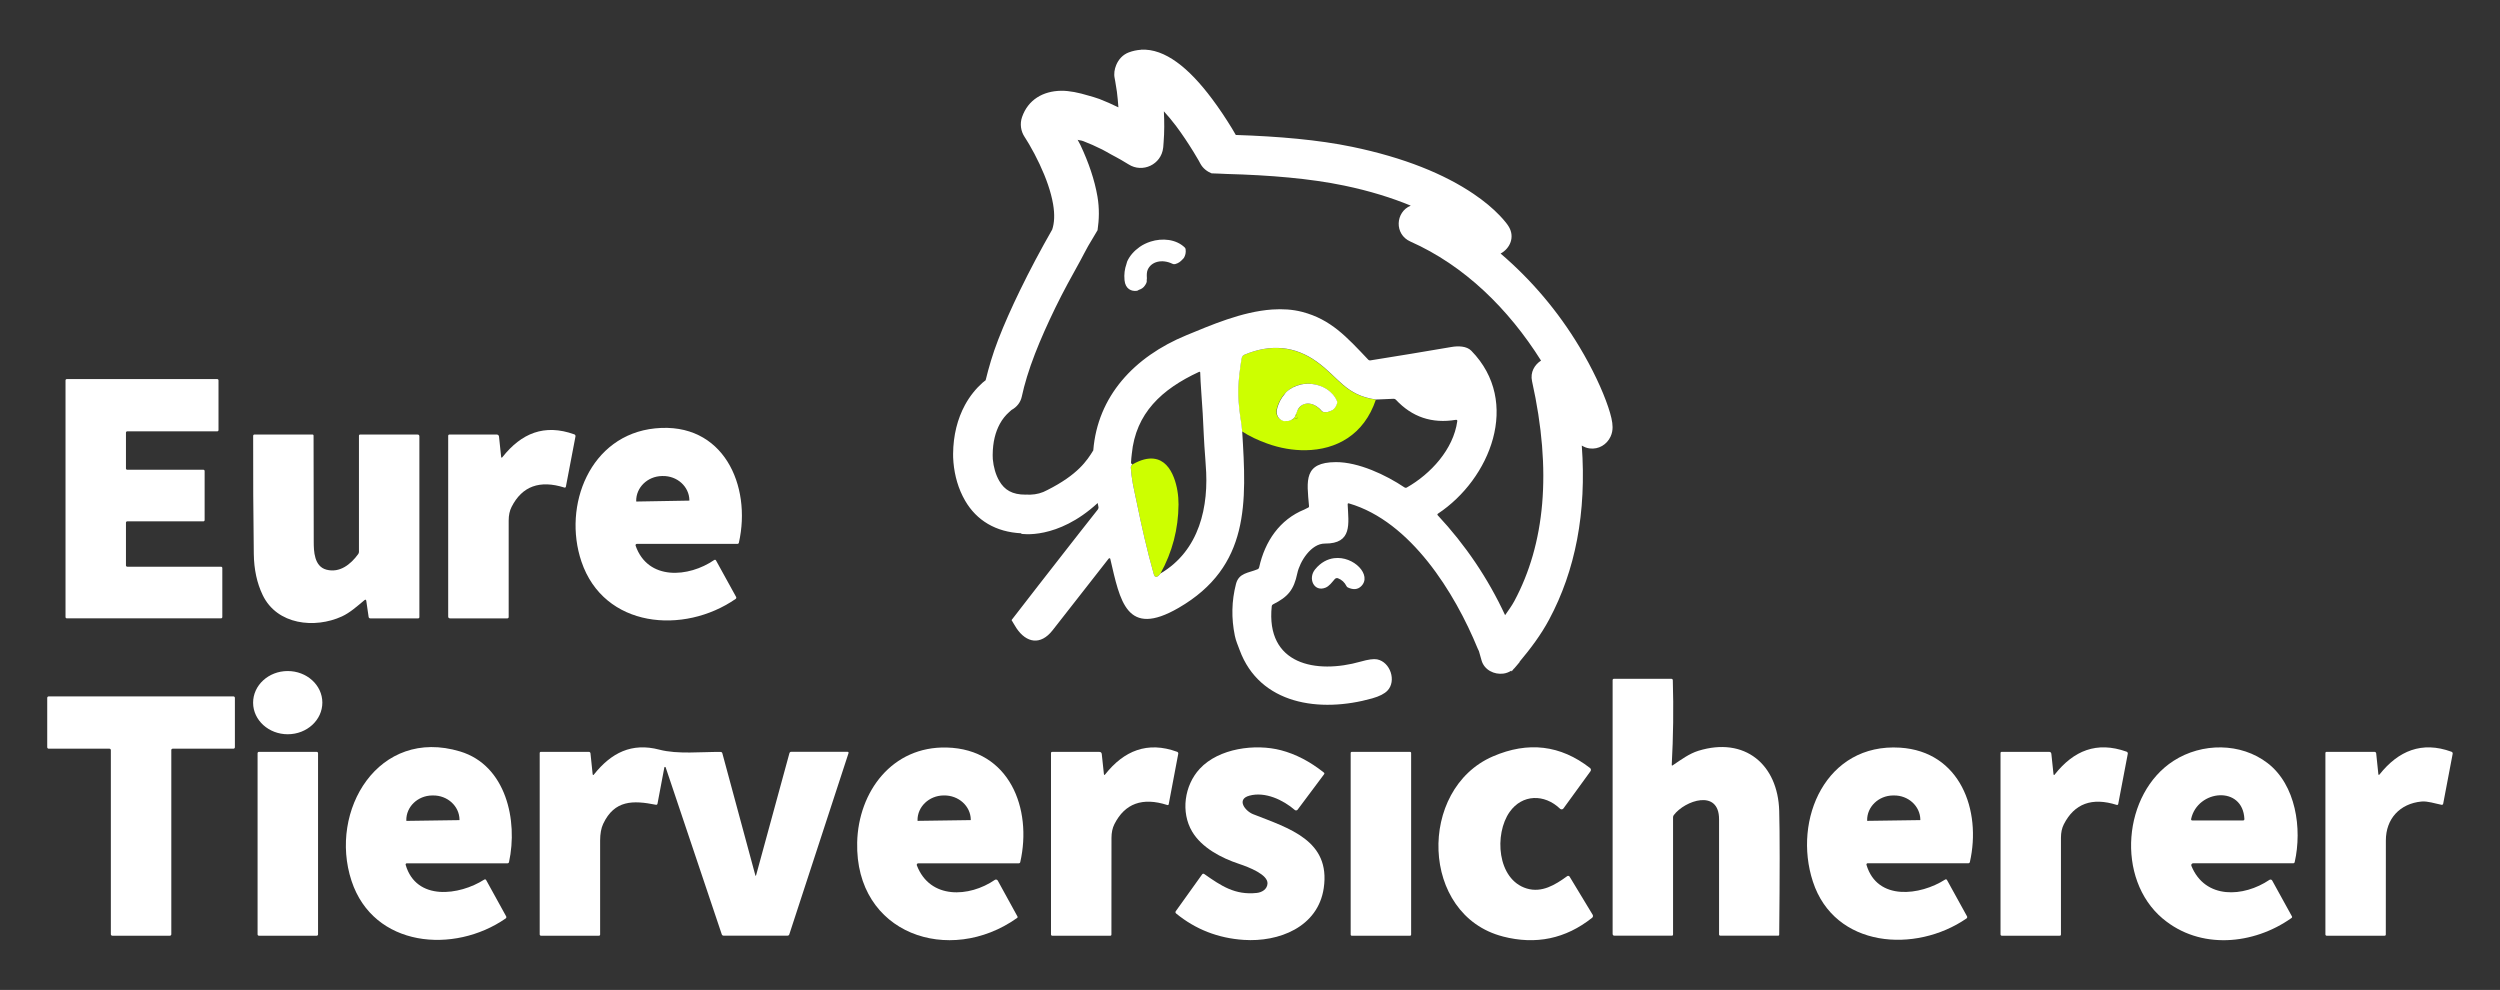 <?xml version="1.0" encoding="UTF-8"?>
<svg id="Layer_1" data-name="Layer 1" xmlns="http://www.w3.org/2000/svg" viewBox="0 0 898.94 355.96">
  <rect x="0" y="0" width="898.94" height="355.96" fill="#333333" stroke="none"/>
  <defs>
    <style>
      .cls-1 {
        fill: #fff;
      }

      .cls-1, .cls-2 {
        stroke-width: 0px;
      }

      .cls-2 {
        fill: #cdff00;
      }
    </style>
  </defs>
  <path class="cls-2" d="m466.08,148.79c-.08.25-.25.35-.31.63-.15.69-.69,1.07-1.21,1.43l2.11-.49c-.21-.51-.36-1.08-.58-1.57Z"/>
  <path class="cls-2" d="m460.98,125.22c-4.35-.41-8.87.37-13.63,2.38-.46.19-.79.59-.9,1.08-.27,1.2-.4,2.48-.58,3.72-.44,3.07-.72,6.2-.67,9.41.06,3.75.59,7.46,1.17,11.07.12.73.09,1.53.22,2.24,2.82,1.83,5.87,3.21,9.01,4.35,4.57,1.66,9.31,2.49,13.94,2.42,10.89-.17,20.92-5.44,25.19-18.2-10.98-1.53-13.38-7.92-21.34-13.63-3.94-2.83-8.07-4.43-12.42-4.84Zm10.49,12.82c3.86.38,7.73,2.54,9.23,6.23.09.22.1.45.04.67-.3,1.13-.85,1.87-1.52,2.42-.21.17-.47.25-.72.36-.71.37-1.5.6-2.56.45-.01,0-.03,0-.04,0-.31-.05-.57-.21-.76-.45-1.59-1.91-3.66-2.84-5.47-2.6-1.61.21-2.97,1.48-3.68,3.63,0,.01,0,.03,0,.04.22.49.38,1.06.58,1.57l-2.11.49c-.66.46-1.38.62-2.24.54-.02,0-.03,0-.04,0-1.99-.21-3.89-1.69-2.96-4.84.56-1.89,1.42-3.43,2.51-4.71,1.5-1.76,3.45-2.99,5.96-3.59,1.21-.28,2.48-.35,3.77-.22Z"/>
  <path class="cls-1" d="m471.6,138.04c-1.29-.12-2.6-.06-3.81.22-2.17.51-3.96,1.44-5.38,2.82-.22.22-.38.52-.58.76-1.09,1.28-1.95,2.81-2.51,4.71-.83,2.81.6,4.41,2.33,4.89.23.06.44-.07.67-.04.86.08,1.58-.08,2.24-.54.52-.36,1.06-.74,1.21-1.43.06-.28.23-.38.31-.63,0-.01,0-.03,0-.04.31-.94.67-1.82,1.21-2.38,2.07-2.14,5.55-1.52,7.93,1.34.2.23.46.39.76.45.01,0,.03,0,.04,0,1.05.16,1.83-.11,2.56-.45.24-.12.51-.19.72-.36.68-.55,1.23-1.29,1.52-2.42.06-.22.04-.45-.04-.67-1.51-3.69-5.33-5.86-9.19-6.23Z"/>
  <path class="cls-2" d="m414.93,164.93c-2.14-.26-4.72.33-7.8,2.11l-.31.36c-.18.21-.24.45-.22.72.13,1.94.37,3.82.72,5.74.42,2.29.97,4.57,1.43,6.86,1.75,8.62,3.71,17.19,6.1,25.69.21.75.54,1.09.94,1.03.43-.06.93-.44,1.48-1.21,4.27-7.71,6.43-16.01,6.5-24.84.02-3.24-.53-6.69-1.66-9.64-1.37-3.58-3.65-6.38-7.17-6.81Z"/>
  <path class="cls-1" d="m479.71,200.71c-2.36.3-4.76,1.5-6.81,3.99-2.71,3.3-.42,8.25,3.68,6.63,1.41-.56,2.33-1.92,3.36-3.09.29-.33.76-.47,1.17-.31,1.37.53,2.39,1.49,3.05,2.82.12.22.27.38.49.49,1.94.9,3.52.77,4.75-.4,4.13-3.94-2.61-11.04-9.68-10.13Z"/>
  <path class="cls-1" d="m413.73,86.87c-1.41.45-2.77,1.1-3.92,1.91-2.07,1.47-3.57,3.19-4.48,5.18-.14.31-.18.69-.3,1.01-.62,1.75-.88,3.65-.68,5.78.3,3.15,2.48,4.11,4.49,3.81.27-.04.43-.26.69-.34.94-.3,1.63-.78,2.13-1.53.4-.59.81-1.21.68-1.96-.05-.3.09-.48.07-.76-.01,0,0-.03-.02-.04-.07-1.07-.05-2.1.28-2.89,1.28-3.04,5.21-3.97,8.91-2.19.3.15.65.19.99.11.02,0,.03-.02.05-.02,1.17-.31,1.88-.92,2.5-1.58.2-.23.46-.41.61-.67.48-.84.76-1.82.59-3.07-.03-.25-.14-.47-.33-.65-3.13-2.99-8.06-3.44-12.27-2.1Z"/>
  <path class="cls-1" d="m410.27,17.9c-1.46.09-2.93.39-4.39.94-2.18.82-3.7,2.54-4.53,4.57-.6,1.48-.89,3.1-.54,4.75.04.18.11.59.22,1.21.19,1.08.4,2.28.58,3.63.25,1.86.39,3.74.54,5.6-2.32-1.12-4.61-2.16-6.81-3-1.37-.52-2.6-.82-3.9-1.21-3.54-1.07-6.9-1.79-9.91-1.75-6.48.1-11.86,3.2-14.03,9.46-.83,2.4-.47,5.06.94,7.17.05.08.2.3.4.63.36.58.76,1.21,1.21,1.97,1.29,2.19,2.57,4.62,3.77,7.17,2.37,5.04,4.09,9.96,4.84,14.35.64,3.73.48,6.76-.31,9.14-4.06,7.12-8.02,14.52-11.61,21.92-3,6.18-5.64,12.08-7.8,17.66-2.07,5.34-3.4,10.05-4.53,14.61-.38.3-.73.55-1.12.9-2.35,2.1-4.56,4.77-6.32,8.02-2.68,4.96-4.2,10.84-4.26,17.57-.02.69.02,1.77.13,3.09.42,4.7,1.71,9.46,4.21,13.76,4.11,7.07,11.01,11.26,20.22,11.7,0,0-.09.18-.09.18,0,0,12.97,2.33,27.52-11.07.08.42.21,1.12.27,1.39.07.34-.02.67-.22.94l-6.5,8.25-4.8,6.14-4.93,6.32-5.24,6.72-9.55,12.33c.62.98,1.14,1.99,1.79,2.96,3.55,5.25,8.64,6.23,12.96.72,6.65-8.48,13.35-17.05,20.17-25.78.08-.1.23-.16.36-.13.13.03.2.1.22.22,3.55,15.23,5.79,28.5,24.57,17.62,25.73-14.9,24.42-38.02,22.86-63.48-.14-.72-.11-1.51-.22-2.24-.58-3.61-1.11-7.32-1.17-11.07-.05-3.21.23-6.34.67-9.41.18-1.24.31-2.52.58-3.72.11-.49.44-.88.9-1.08,4.76-2.01,9.28-2.78,13.63-2.38,4.35.41,8.48,2.01,12.42,4.84,7.96,5.71,10.36,12.1,21.34,13.63l6.28-.27c.3-.02.6.09.81.31,5.82,6.25,13,8.68,21.56,7.26.39-.06.59.1.54.49-1.4,10.15-9.57,18.97-18.16,23.85-.27.15-.55.12-.81-.04-6.66-4.48-16.58-9.15-24.7-9.1-11.6.07-10.45,6.58-9.64,15.78.03.32-.09.52-.4.63-.46.16-.81.45-1.26.63-8.89,3.6-14.21,11.46-16.27,20.8-.07.3-.25.55-.54.67-3.37,1.41-6.76,1.28-7.8,5.33-1.57,6.1-1.7,12.3-.4,18.6.39,1.88,1.1,3.42,1.7,5.07,7.2,19.63,28.8,22.77,47.7,17.44,2.61-.74,4.42-1.68,5.47-2.78,3.31-3.45,1.07-10.3-3.72-11.25-1.23-.24-3.22.04-5.92.81-15.94,4.53-34.18,1.17-31.96-19.95.03-.29.18-.49.45-.63,5.41-2.71,7.49-5.21,8.74-11.16.89-4.21,4.93-10.75,9.95-10.71,9.94.06,8.46-7.2,8.16-14.03-.02-.38.13-.51.49-.4,22.18,6.47,38.05,32.13,46.26,52.18.12.3.33.64.45.94.02.05.34,1.18.94,3.32.98,3.46,4.58,5.18,7.84,4.75,1.03-.13,2-.51,2.87-1.08l.09.31c.28-.32.53-.67.81-.99.04-.04.1-.05.13-.09.7-.75,1.3-1.56,1.97-2.33l-.04-.09c3.96-4.72,7.67-9.64,10.62-15.15,9.42-17.59,13.52-38.43,11.75-62.58.79.47,1.66.88,2.78,1.03,3.35.44,6.23-1.43,7.53-4.17.58-1.23.76-2.33.76-3.5,0-1.89-.57-4.24-1.57-7.22-2.04-6.06-5.66-13.82-10.36-21.65-7.65-12.75-17.27-24.08-28.33-33.53,3.37-1.8,5.31-5.98,2.82-9.86-.21-.32-.47-.72-.9-1.26-.62-.79-1.4-1.67-2.29-2.6-2.41-2.51-5.49-5.12-9.32-7.71-10.56-7.15-24.93-13.05-43.71-16.95-12.2-2.53-26.46-3.75-41.82-4.26-.47-.81-.75-1.33-1.39-2.38-2.2-3.59-4.59-7.19-7.13-10.58-4.23-5.65-8.43-10.15-12.69-13.22-4.2-3.04-8.54-4.75-12.91-4.48Zm8.25,22.15c1.41,1.55,2.89,3.28,4.39,5.29,2.2,2.94,4.32,6.14,6.28,9.32.68,1.12,1.31,2.17,1.84,3.09.31.54.49.9.58,1.08.92,1.69,2.39,2.82,4.03,3.5,1.87.02,3.56.17,5.38.22,15.72.42,30.11,1.64,42.27,4.17,9.29,1.93,17.18,4.42,23.98,7.22-5.52,2.27-5.99,10.31-.13,12.91,19.39,8.61,35.25,24.15,46.98,42.81-2.31,1.48-3.96,4.18-3.23,7.44,7.22,32.43,4.61,58.53-6.37,79.03-.96,1.79-2.18,3.4-3.32,5.07-6.16-13.27-14.28-25.26-24.25-35.95-.07-.07-.1-.16-.09-.27.01-.1.09-.21.18-.27,18.76-12.41,30.05-40.15,12.01-58.59-1.67-1.71-4.69-1.78-7.22-1.34-9.67,1.66-19.36,3.26-29.05,4.8-.3.05-.61-.05-.81-.27-7.74-8.17-13.43-14.49-23.76-17.17-3.47-.9-7.1-1.1-10.76-.85-10.97.76-22.26,5.73-30.8,9.23-18.99,7.81-32,22.11-33.53,41.42-2.25,3.68-5.55,8.74-16.5,14.26-1.96,1.1-3.98,1.59-6.05,1.66-.49.02-.77,0-.76,0-.33-.04-.65,0-.99,0-4.86.03-7.63-1.7-9.5-4.93-1.31-2.25-2.08-5.04-2.33-7.85-.04-.45-.04-.91-.04-1.26,0-.17,0-.27,0-.36.04-4.52.98-8.11,2.56-11.03.95-1.76,2.1-3.12,3.27-4.17.61-.54.91-.83.94-.85,1.85-.99,3.24-2.7,3.68-4.75.95-4.45,2.52-9.67,4.75-15.42,2.01-5.19,4.51-10.78,7.35-16.63,2.77-5.7,5.87-11.32,8.97-16.9.95-1.72,1.81-3.51,2.78-5.2,1.21-2.1,2.34-3.97,3.41-5.74.56-3.83.69-7.82-.04-12.1-1.03-6.01-3.16-12.22-6.1-18.47-.32-.69-.7-1.26-1.03-1.93.8.25,1.17.15,2.06.49,2.11.8,4.4,1.82,6.77,3,1.12.56,2.15,1.2,3.23,1.79,1.18.65,2.42,1.27,3.54,1.93.75.44,2.59,1.55,2.69,1.61,5.06,3.25,11.79.06,12.46-5.92.01-.1.03-.21.04-.31.06-.58.09-1.16.13-1.75.29-3.63.28-7.34.09-11.07Zm12.6,93.69c.27-.12.44-.07.45.22.08,3.7.63,9.99.9,14.79.3,5.31.4,9.72.94,16.36.07.82.06,1.18.13,2.02,1.25,14.96-2.23,30.84-16.27,39.09-.55.77-1.05,1.15-1.48,1.21-.4.05-.73-.28-.94-1.03-2.39-8.5-4.34-17.08-6.1-25.69-.47-2.29-1.01-4.57-1.43-6.86-.35-1.91-.59-3.8-.72-5.74-.01-.27.05-.51.22-.72l.31-.36c-.05-.05-.12-.13-.22-.22-.15-.13-.23-.29-.22-.49.02-1.09.17-2.07.27-3.09,1.43-14.67,10.75-23.28,24.16-29.5Z"/>
  <g id="Ebene-2">
    <path class="cls-1" d="m486.06,270.35h20.96c.22,0,.39.17.39.39v65.33c0,.22-.17.39-.39.39h-20.96c-.22,0-.39-.17-.39-.39v-65.33c0-.21.18-.39.39-.39Z"/>
    <path class="cls-1" d="m93.1,270.35h20.78c.27,0,.48.21.48.48v65.15c0,.26-.22.48-.48.48h-20.78c-.27,0-.48-.21-.48-.48v-65.15c0-.27.21-.48.48-.48Z"/>
    <path class="cls-1" d="m855.67,278.42c6.72-8.42,15.15-12.02,25.83-8.11.31.11.49.42.42.74l-3.4,17.9c-.07.35-.28.49-.64.43-2.29-.45-4.98-1.38-7.16-1.17-7.8.74-12.83,6.23-12.82,14,0,11.25,0,22.52-.02,33.79,0,.31-.15.46-.45.46h-20.82c-.25,0-.45-.2-.45-.45v-65.21c0-.3.15-.45.45-.45h17.22c.3,0,.56.23.59.53l.77,7.4c.05.44.21.49.49.14Z"/>
    <path class="cls-1" d="m777.72,330.36c-17.1-14.34-14.37-45.08,3.87-56.8,10.22-6.56,24.16-6.55,33.76.82,10.21,7.82,12.49,23.58,9.77,35.61-.06.25-.28.42-.53.43h-35.99c-.23,0-.44.11-.56.29-.12.19-.15.42-.07.63,4.95,12.14,18.78,11.3,28.06,5.04.16-.11.37-.14.56-.1.19.05.35.17.44.34l7.07,12.84c.15.26.1.47-.14.64-13.66,9.68-32.87,11.46-46.23.25Zm29.31-35.88c-.56-12.14-16.81-10.56-19.14-.05-.09.39.07.59.47.59h18.15c.36,0,.53-.18.52-.54Z"/>
    <path class="cls-1" d="m738.88,278.43c6.76-8.5,15.03-11.99,25.78-8.15.32.11.5.44.44.76l-3.44,18.07c-.02.12-.09.22-.19.28-.1.06-.22.08-.33.04-8.9-2.82-15.24-.49-19.04,6.98-.68,1.34-1.03,2.94-1.03,4.81,0,11.59,0,23.18,0,34.78,0,.31-.15.46-.46.46h-20.82c-.25,0-.45-.2-.45-.45v-65.21c0-.3.15-.45.45-.45h17.02c.48,0,.75.24.81.72l.76,7.22c.05.47.22.52.52.15Z"/>
    <path class="cls-1" d="m707.1,330.26c-18.31,12.62-47.41,10.62-55.22-13.23-7.35-22.46,4.76-49.87,31.34-48.19,21.62,1.38,29.33,22.51,25.1,41.13-.06.26-.29.45-.55.44h-36.21c-.14,0-.27.06-.35.18-.08.11-.11.25-.07.39,3.89,13.11,19.37,10.99,28.25,5.31.31-.19.55-.13.73.19l7.17,13.01c.15.26.07.59-.18.77Zm-35.62-35.1l18.93-.27c.06,0,.1-.04.1-.1v-.07c-.07-4.88-4.34-8.77-9.53-8.69h-.33c-5.19.07-9.35,4.09-9.27,8.97v.07c0,.06.05.1.1.1Z"/>
    <path class="cls-1" d="m540.39,336.73c-29.78-7.68-30.71-53.03-3.58-64.75,12.67-5.48,24.32-4.09,34.93,4.18.36.28.43.79.16,1.16l-9.73,13.39c-.13.18-.34.3-.57.32-.23.02-.45-.06-.62-.21-5.64-5.42-13.62-5.27-18.14,1.13-5.6,7.92-4.57,24.29,6.13,27.53,5.44,1.64,10.23-1.29,14.55-4.43.14-.1.31-.14.48-.1.17.03.31.13.4.28l8.28,13.69c.22.36.14.83-.2,1.1-9.51,7.55-20.21,9.79-32.1,6.72Z"/>
    <path class="cls-1" d="m445.56,310.64c-6.47-2.14-13.48-5.85-16.9-11.63-4.13-6.96-2.81-16.59,2.74-22.58,6.85-7.4,19.98-9.08,29.22-6.66,5.29,1.39,10.43,4.06,15.4,8.01.23.19.26.4.08.64l-9.51,12.72c-.12.15-.29.25-.48.27-.19.02-.38-.04-.53-.16-4.19-3.61-10.63-6.69-16.32-5.15-4.8,1.3-1.54,5.53,1.32,6.66,13.02,5.12,27.9,9.45,25.41,26.56-2.06,14.08-16.21,19.5-28.81,18.64-9.22-.62-17.32-3.79-24.3-9.51-.24-.19-.28-.54-.11-.79l9.46-13.22c.22-.31.49-.36.81-.15,6.09,4.27,11.06,7.63,18.87,6.79,1.84-.2,3.71-1.29,3.85-3.34.23-3.25-6.7-5.93-10.21-7.1Z"/>
    <path class="cls-1" d="m397.42,278.42c6.68-8.43,15.15-12.01,25.85-8.09.29.11.46.41.4.71l-3.42,18.09c-.05.31-.23.42-.54.33-8.91-2.87-15.25-.56-19.01,6.91-.69,1.38-1.04,3.02-1.04,4.94-.02,11.55-.02,23.12-.02,34.7,0,.31-.15.46-.46.46h-20.82c-.25,0-.45-.2-.45-.45v-65.21c0-.3.15-.45.45-.45h16.9c.56,0,.86.27.91.82l.76,7.11c.05.44.21.49.49.14Z"/>
    <path class="cls-1" d="m365.68,330.11c-24.23,17.18-58.22,5.85-57.46-27.19.43-18.29,12.6-34.63,32.19-34.13,22.62.58,30.82,22.01,26.45,41.21-.06.25-.28.43-.53.43h-36.16c-.18,0-.34.09-.44.23-.1.14-.12.32-.06.49,4.71,12.34,18.87,11.54,28.06,5.23.17-.11.37-.15.57-.1.2.05.37.18.47.36l7.06,12.86c.14.25.09.46-.15.62Zm-35.66-34.95l18.95-.27c.05,0,.1-.04.1-.1v-.08c-.07-4.87-4.38-8.76-9.63-8.69h-.15c-5.25.07-9.44,4.09-9.37,8.96v.08c0,.06.05.1.1.1Z"/>
    <path class="cls-1" d="m213.61,278.43c6.2-7.73,13.51-11.49,23.49-8.87,6.55,1.73,15.19.74,22.04.82.27,0,.52.18.59.45l11.85,43.83c.1.37.21.37.31,0l11.96-43.81c.1-.34.32-.52.68-.52h20.17c.37,0,.5.18.39.53l-21.28,65.13c-.09.27-.34.45-.62.45h-23.02c-.29,0-.55-.19-.64-.46l-20.18-60.06c-.04-.1-.14-.17-.25-.16-.11,0-.2.09-.22.2l-2.45,12.98c-.07.36-.28.5-.63.43-8.16-1.63-14.85-1.73-18.91,6.86-.73,1.55-1.09,3.54-1.1,5.99,0,11.24,0,22.5,0,33.78,0,.31-.15.46-.46.46h-20.82c-.25,0-.45-.2-.45-.45v-65.21c0-.3.15-.45.45-.45h17.23c.3,0,.55.23.58.53l.77,7.41c.05.48.23.53.53.15Z"/>
    <path class="cls-1" d="m181.82,330.26c-18.55,12.86-47.51,10.44-55.42-13.52-8.33-25.27,9.73-55.38,39.05-46.53,16.55,4.99,20.83,24.86,17.58,39.77-.06.27-.29.45-.56.45h-36.2c-.13,0-.26.06-.34.17-.08.11-.1.24-.07.37,3.83,13.15,19.37,10.99,28.24,5.33.31-.19.55-.13.73.19l7.17,13.01c.15.26.07.59-.18.76Zm-35.61-35.09l18.91-.27c.06,0,.11-.05.11-.11v-.07c-.07-4.87-4.34-8.76-9.53-8.69h-.33c-5.19.07-9.35,4.08-9.27,8.96v.07c0,.06.05.11.11.11Z"/>
    <path class="cls-1" d="m61.6,269.73v66.21c0,.29-.23.52-.52.52h-20.7c-.28,0-.52-.23-.52-.52v-66.21c0-.29-.23-.52-.52-.52h-21.84c-.28,0-.52-.23-.52-.52v-17.76c0-.29.23-.52.52-.52h66.44c.29,0,.52.23.52.52v17.76c0,.29-.23.52-.52.52h-21.84c-.28,0-.52.23-.52.52Z"/>
    <path class="cls-1" d="m601.5,275.17c2.98-2.02,5.94-4.2,9.21-5.21,16.64-5.13,28.58,4.88,29.05,21.61.22,7.79.22,22.62,0,44.49,0,.26-.14.39-.39.39h-20.78c-.26,0-.46-.21-.46-.46-.01-13.83-.01-27.63,0-41.41.01-10.99-12.28-6.77-16.28-1.49-.18.24-.26.5-.26.8v42.11c0,.3-.15.45-.45.45h-20.6c-.45,0-.68-.23-.68-.68v-91.24c0-.25.2-.45.45-.45h20.63c.36,0,.55.18.56.54.3,10.12.17,20.23-.38,30.34-.01.33.11.4.38.21Z"/>
    <path class="cls-1" d="m91.01,252.7c-.02-6.28,5.53-11.39,12.41-11.41,6.88-.02,12.47,5.05,12.49,11.32.02,6.28-5.53,11.39-12.41,11.41-6.88.02-12.47-5.05-12.49-11.32Z"/>
    <path class="cls-1" d="m131.04,215.81c-2.57,2.15-5.24,4.54-8.11,5.85-9.69,4.44-23.32,3.07-28.48-7.7-2.05-4.27-3.12-9.19-3.19-14.77-.19-14.18-.27-28.34-.23-42.48,0-.26.21-.47.47-.47h20.81c.3,0,.44.15.44.45.03,12.69.04,25.37.06,38.03,0,3.48.14,8.98,4.6,10.13,4.74,1.22,8.66-1.86,11.4-5.63.17-.23.26-.51.26-.8v-41.72c0-.3.15-.45.45-.45h20.6c.45,0,.68.23.68.68v64.98c0,.25-.2.45-.45.45h-17.21c-.3,0-.55-.22-.59-.51l-.84-5.78c-.07-.48-.3-.57-.67-.25Z"/>
    <path class="cls-1" d="m180.7,164.32c6.77-8.5,15-12.02,25.8-8.14.31.11.49.43.43.75l-3.45,18.07c-.02.12-.09.22-.19.28-.1.06-.22.07-.33.04-8.88-2.81-15.22-.5-19,6.94-.7,1.36-1.05,3-1.05,4.92-.02,11.52-.03,23.09,0,34.7,0,.26-.21.47-.47.47h-20.6c-.45,0-.68-.23-.68-.68v-64.98c0-.25.2-.45.45-.45h17.02c.41,0,.76.31.8.72l.76,7.22c.05.47.22.52.52.14Z"/>
    <path class="cls-1" d="m228.54,196.19c4.41,12.68,19.11,11.48,28.28,5.17.1-.07.23-.09.35-.07.12.03.22.1.28.21l7.24,13.15c.13.24.06.54-.16.7-18.64,12.91-47.36,10.53-55.46-13.43-6.81-20.11,3.07-45.52,26.5-47.89,24.54-2.47,34.77,20.58,30.11,41.13-.05.24-.27.41-.52.41h-36.18c-.15,0-.29.07-.37.19-.09.12-.11.28-.06.42Zm.31-15.85l18.96-.33s.05-.01.06-.03c.01-.02.02-.04.02-.07v-.05c-.09-4.89-4.38-8.79-9.59-8.69h-.27c-5.21.09-9.36,4.14-9.27,9.03v.05c0,.05.04.09.09.09Z"/>
    <path class="cls-1" d="m45.75,203.78h33.74c.25,0,.45.2.45.45v17.66c0,.25-.2.45-.45.45H24.01c-.25,0-.45-.2-.45-.45v-85.13c0-.25.2-.45.45-.45h54.11c.25,0,.45.2.45.45v17.89c0,.25-.2.45-.45.45h-32.38c-.25,0-.45.2-.45.45v12.91c0,.25.2.45.45.45h27.39c.25,0,.45.2.45.45v17.66c0,.25-.2.45-.45.45h-27.39c-.25,0-.45.2-.45.45v15.4c0,.25.2.45.45.45Z"/>
  </g>
</svg>